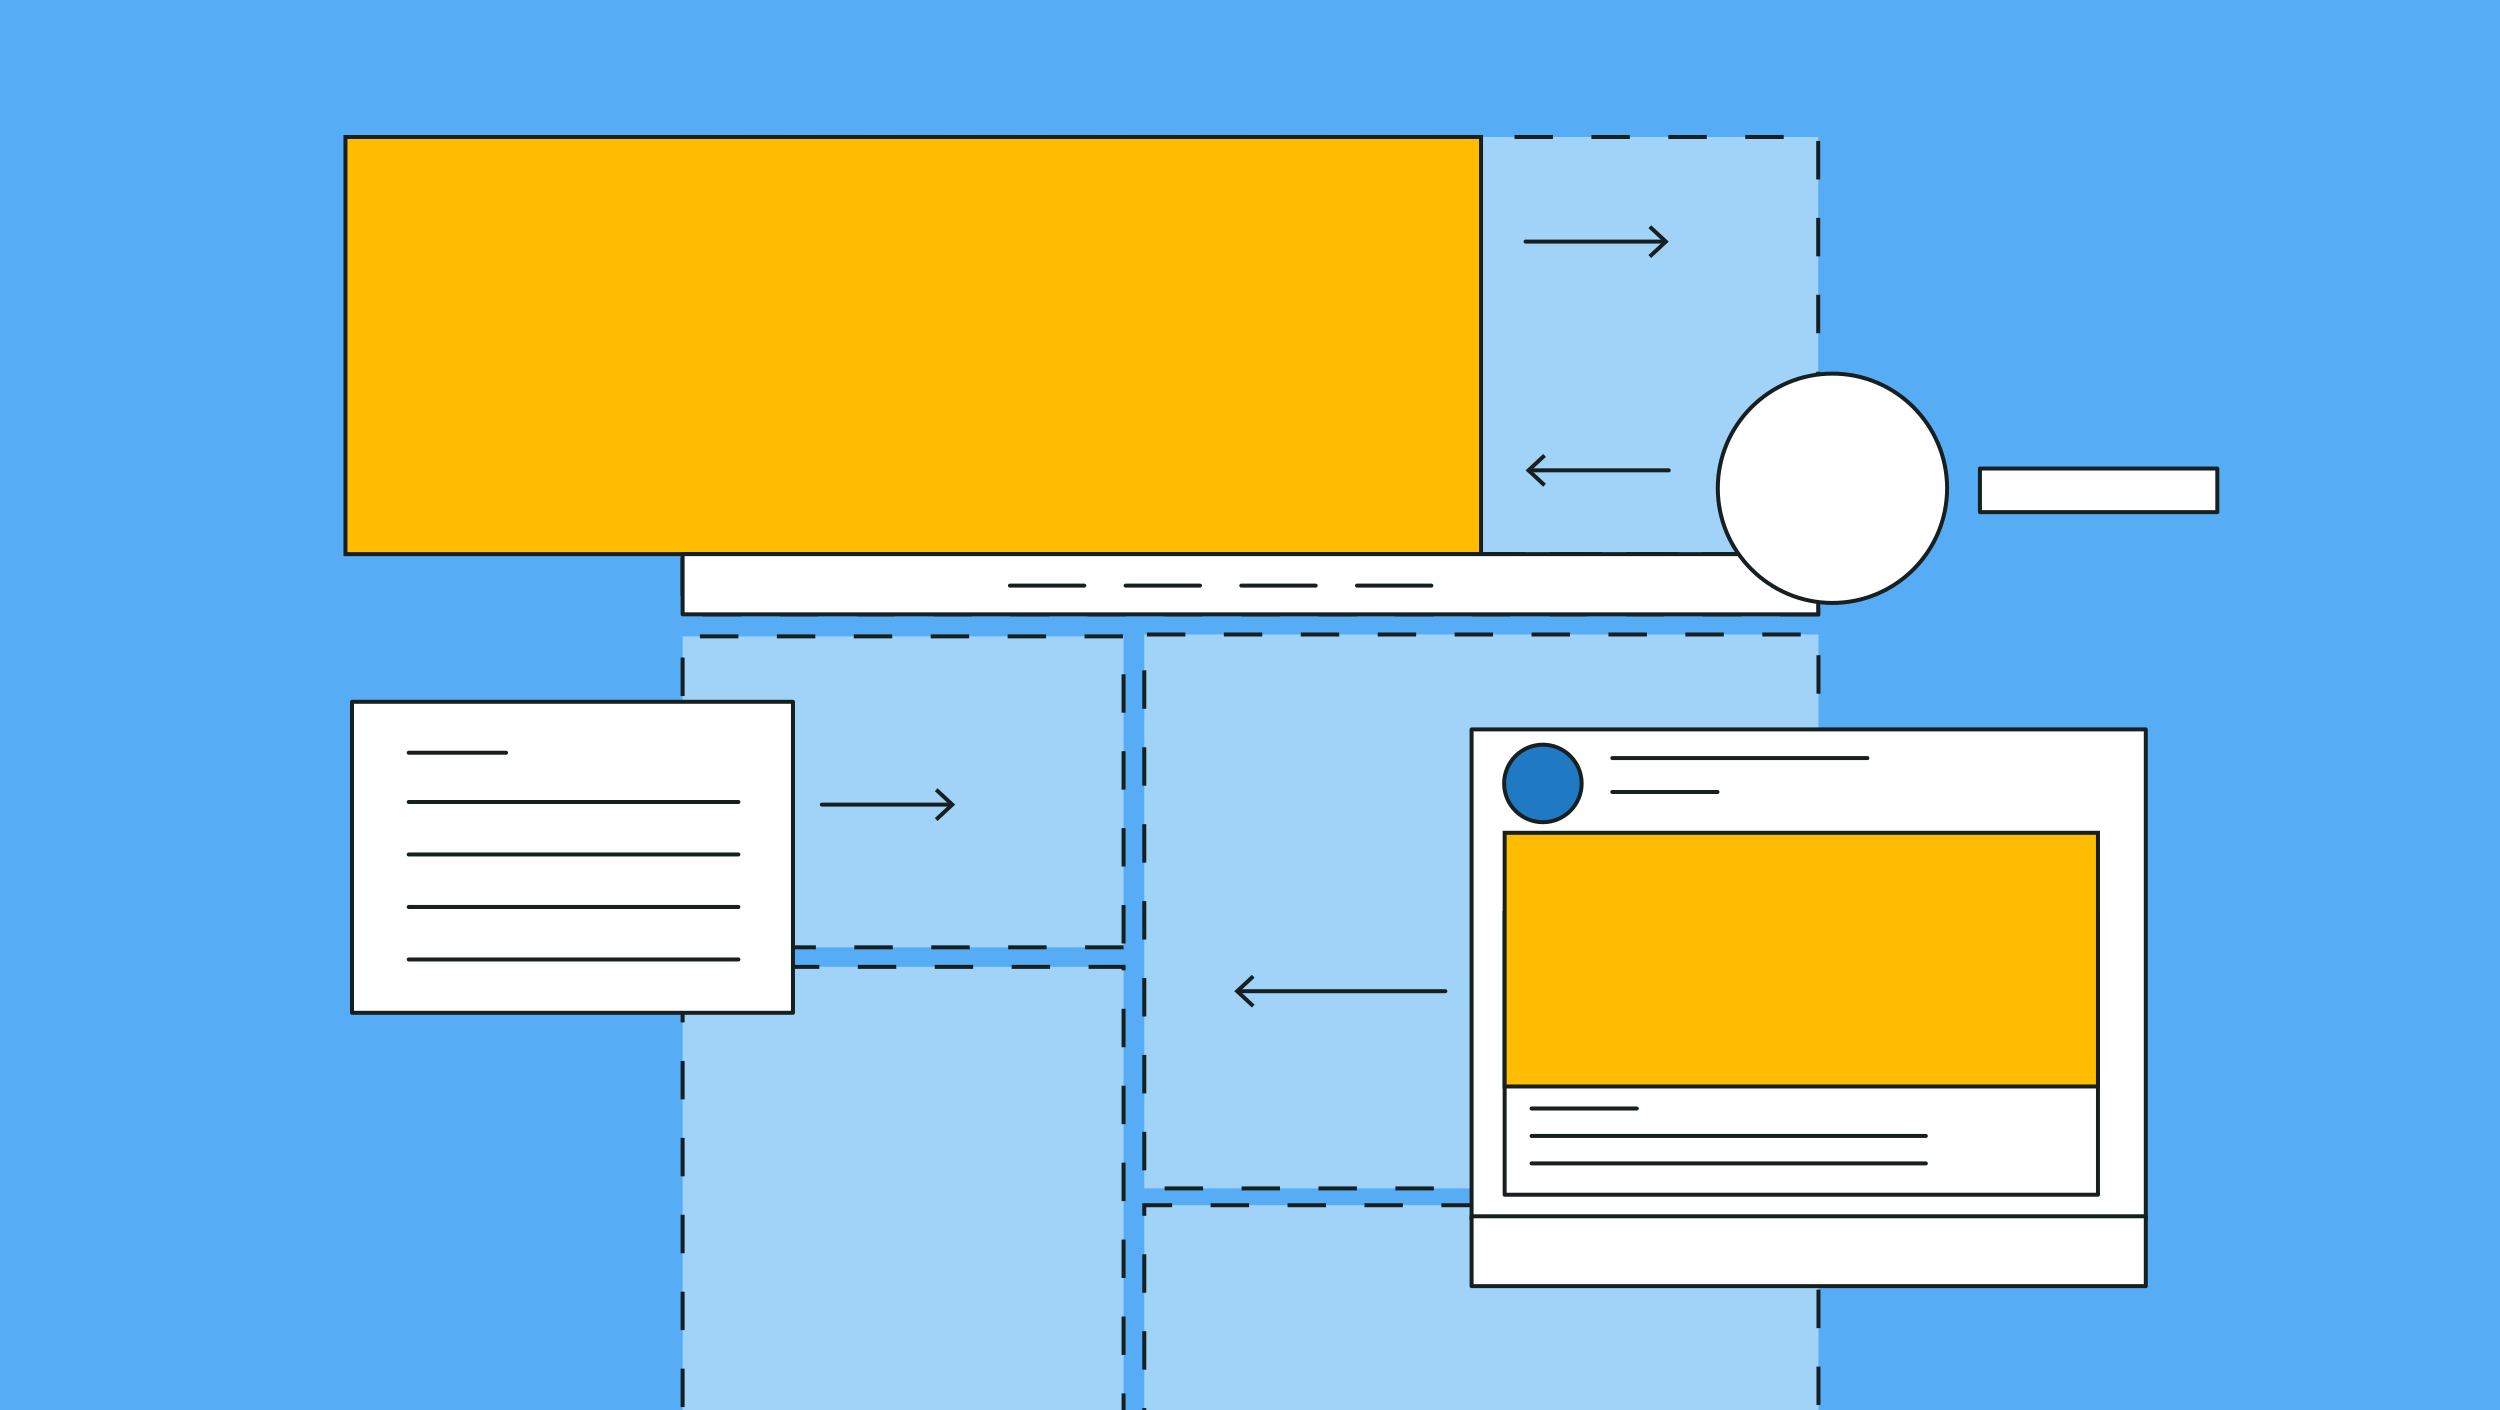 <svg xmlns="http://www.w3.org/2000/svg" width="780" height="440" viewBox="0 0 780 440"><rect x="0" y="0" width="780" height="440" fill="#333333" stroke="none"/><defs><style>.d{fill:#fff;}.e{fill:#56adf5;}.f{fill:#2079c3;}.g{fill:#a1d2f8;}.h{fill:#162020;}.i{fill:#ffbc00;}</style></defs><g id="a"><rect class="e" x=".002" y=".001" width="780" height="440"></rect></g><g id="b"><g><rect class="g" x="212.974" y="198.546" width="137.58" height="97.02"></rect><path class="h" d="M350.554,296.19h-12v-1.25h12v1.25Zm-24,0h-12v-1.25h12v1.25Zm-24,0h-12v-1.25h12v1.25Zm-24,0h-12v-1.25h12v1.25Zm-24,0h-12v-1.25h12v1.25Zm-24,0h-12v-1.25h12v1.25Zm120.625-1.824h-1.25v-12h1.25v12Zm-137.58-5.221h-1.25v-12h1.25v12Zm137.58-18.779h-1.25v-12h1.25v12Zm-137.58-5.221h-1.25v-12h1.25v12Zm137.58-18.779h-1.25v-12h1.25v12Zm-137.58-5.221h-1.25v-12h1.25v12Zm137.58-18.779h-1.25v-12h1.25v12Zm-137.58-5.221h-1.25v-12h1.25v12Zm136.775-17.975h-12v-1.25h12v1.25Zm-24,0h-12v-1.25h12v1.25Zm-24,0h-12v-1.25h12v1.25Zm-24,0h-12v-1.25h12v1.25Zm-24,0h-12v-1.25h12v1.25Zm-24,0h-12v-1.25h12v1.25Z"></path></g><g><rect class="g" x="212.974" y="301.668" width="137.58" height="143.764"></rect><path class="h" d="M351.179,446.058h-12.625v-1.25h11.375v-10.065h1.25v11.315Zm-24.625,0h-12v-1.25h12v1.25Zm-24,0h-12v-1.25h12v1.25Zm-24,0h-12v-1.25h12v1.25Zm-24,0h-12v-1.25h12v1.25Zm-24,0h-12v-1.25h12v1.25Zm-16.955-7.045h-1.25v-12h1.25v12Zm137.58-16.27h-1.25v-12h1.25v12Zm-137.58-7.731h-1.25v-12h1.25v12Zm137.58-16.27h-1.25v-12h1.25v12Zm-137.58-7.731h-1.25v-12h1.25v12Zm137.58-16.27h-1.25v-12h1.25v12Zm-137.58-7.731h-1.25v-12h1.25v12Zm137.58-16.27h-1.25v-12h1.25v12Zm-137.58-7.731h-1.25v-12h1.25v12Zm137.58-16.27h-1.25v-12h1.25v12Zm-137.58-7.731h-1.25v-12h1.25v12Zm137.58-16.27h-1.25v-.45h-10.3v-1.25h11.55v1.7Zm-23.55-.45h-12v-1.25h12v1.25Zm-24,0h-12v-1.25h12v1.25Zm-24,0h-12v-1.25h12v1.25Zm-24,0h-12v-1.25h12v1.25Zm-24,0h-12v-1.25h12v1.25Z"></path></g><g><rect class="g" x="357.009" y="376.024" width="210.352" height="200.952"></rect><path class="h" d="M567.987,577.602h-12.625v-1.25h11.375v-5.984h1.25v7.234Zm-24.625,0h-12v-1.25h12v1.25Zm-24,0h-12v-1.25h12v1.25Zm-24,0h-12v-1.25h12v1.25Zm-24,0h-12v-1.25h12v1.25Zm-24,0h-12v-1.25h12v1.25Zm-24,0h-12v-1.25h12v1.25Zm-24,0h-12v-1.25h12v1.25Zm-24,0h-12v-1.25h12v1.25Zm-17.727-6.272h-1.25v-12h1.25v12Zm210.352-12.962h-1.25v-12h1.25v12Zm-210.352-11.038h-1.25v-12h1.25v12Zm210.352-12.962h-1.25v-12h1.25v12Zm-210.352-11.038h-1.25v-12h1.25v12Zm210.352-12.962h-1.25v-12h1.25v12Zm-210.352-11.038h-1.25v-12h1.25v12Zm210.352-12.962h-1.25v-12h1.25v12Zm-210.352-11.038h-1.25v-12h1.25v12Zm210.352-12.962h-1.25v-12h1.25v12Zm-210.352-11.038h-1.25v-12h1.25v12Zm210.352-12.962h-1.25v-12h1.25v12Zm-210.352-11.038h-1.25v-12h1.25v12Zm210.352-12.962h-1.25v-12h1.25v12Zm-210.352-11.038h-1.25v-12h1.25v12Zm210.352-12.962h-1.25v-12h1.25v12Zm-210.352-11.038h-1.25v-3.93h9.32v1.25h-8.07v2.68Zm200.07-2.68h-12v-1.25h12v1.25Zm-24,0h-12v-1.25h12v1.25Zm-24,0h-12v-1.25h12v1.25Zm-24,0h-12v-1.25h12v1.25Zm-24,0h-12v-1.25h12v1.25Zm-24,0h-12v-1.25h12v1.25Zm-24,0h-12v-1.25h12v1.25Zm-24,0h-12v-1.25h12v1.25Z"></path></g><g><rect class="g" x="212.974" y="42.739" width="354.305" height="130.153"></rect><path class="h" d="M567.903,173.517h-12.625v-1.25h11.375v-8.289h1.25v9.539Zm-24.625,0h-12v-1.25h12v1.25Zm-24,0h-12v-1.25h12v1.25Zm-24,0h-12v-1.25h12v1.25Zm-24,0h-12v-1.25h12v1.25Zm-24,0h-12v-1.25h12v1.25Zm-24,0h-12v-1.25h12v1.25Zm-24,0h-12v-1.25h12v1.25Zm-24,0h-12v-1.25h12v1.25Zm-24,0h-12v-1.25h12v1.25Zm-24,0h-12v-1.25h12v1.25Zm-24,0h-12v-1.25h12v1.25Zm-24,0h-12v-1.25h12v1.25Zm-24,0h-12v-1.25h12v1.25Zm-24,0h-12v-1.25h12v1.25Zm-17.68-6.32h-1.25v-12h1.25v12Zm354.305-15.219h-1.25v-12h1.25v12Zm-354.305-8.781h-1.25v-12h1.25v12Zm354.305-15.219h-1.25v-12h1.25v12Zm-354.305-8.781h-1.25v-12h1.25v12Zm354.305-15.219h-1.25v-12h1.25v12Zm-354.305-8.781h-1.25v-12h1.25v12Zm354.305-15.219h-1.25v-12h1.25v12Zm-354.305-8.781h-1.25v-12h1.25v12Zm354.305-15.219h-1.25v-12h1.25v12Zm-354.305-8.781h-1.25v-5.082h8.168v1.25h-6.918v3.832Zm342.918-3.832h-12v-1.25h12v1.25Zm-24,0h-12v-1.25h12v1.25Zm-24,0h-12v-1.25h12v1.25Zm-24,0h-12v-1.25h12v1.25Zm-24,0h-12v-1.25h12v1.25Zm-24,0h-12v-1.25h12v1.25Zm-24,0h-12v-1.25h12v1.25Zm-24,0h-12v-1.25h12v1.25Zm-24,0h-12v-1.25h12v1.25Zm-24,0h-12v-1.25h12v1.25Zm-24,0h-12v-1.25h12v1.25Zm-24,0h-12v-1.25h12v1.25Zm-24,0h-12v-1.25h12v1.25Zm-24,0h-12v-1.25h12v1.25Z"></path></g><g><rect class="g" x="212.974" y="172.892" width="354.305" height="18.771"></rect><path class="h" d="M567.903,192.288h-12.625v-1.25h11.375v-1.526h1.25v2.776Zm-24.625,0h-12v-1.25h12v1.25Zm-24,0h-12v-1.25h12v1.25Zm-24,0h-12v-1.25h12v1.25Zm-24,0h-12v-1.25h12v1.25Zm-24,0h-12v-1.25h12v1.25Zm-24,0h-12v-1.25h12v1.25Zm-24,0h-12v-1.25h12v1.25Zm-24,0h-12v-1.25h12v1.25Zm-24,0h-12v-1.25h12v1.25Zm-24,0h-12v-1.25h12v1.25Zm-24,0h-12v-1.25h12v1.25Zm-24,0h-12v-1.25h12v1.25Zm-24,0h-12v-1.25h12v1.25Zm-24,0h-12v-1.25h12v1.25Zm-17.68-6.32h-1.25v-12h1.25v12Zm354.305-8.456h-1.25v-3.995h-6.755v-1.25h8.005v5.245Zm-20.005-3.995h-12v-1.25h12v1.25Zm-24,0h-12v-1.25h12v1.25Zm-24,0h-12v-1.25h12v1.25Zm-24,0h-12v-1.25h12v1.25Zm-24,0h-12v-1.25h12v1.25Zm-24,0h-12v-1.25h12v1.25Zm-24.001,0h-11.999v-1.25h11.999v1.25Zm-23.999,0h-12v-1.25h12v1.25Zm-24,0h-12v-1.25h12v1.25Zm-24,0h-12.001v-1.25h12.001v1.25Zm-24,0h-12v-1.25h12v1.25Zm-24,0h-12v-1.25h12v1.25Zm-24,0h-12v-1.25h12v1.25Zm-24,0h-12v-1.25h12v1.25Z"></path></g><g><circle class="g" cx="268.406" cy="152.342" r="35.773"></circle><path class="h" d="M268.472,188.74h-.066c-3.883,0-7.705-.608-11.359-1.808l.391-1.188c3.527,1.158,7.219,1.746,10.97,1.746,.213-.002,.424-.002,.633-.005l.023,1.25c-.196,.003-.394,.005-.591,.005Zm12.53-2.239l-.432-1.173c3.692-1.362,7.114-3.328,10.168-5.844l.795,.965c-3.163,2.605-6.706,4.641-10.531,6.052Zm-34.702-5.241c-3.248-2.487-6.036-5.476-8.285-8.884l1.043-.689c2.173,3.291,4.865,6.178,8.002,8.58l-.76,.992Zm53.199-9.985l-1.066-.651c2.059-3.374,3.521-7.042,4.345-10.898l1.223,.262c-.854,3.994-2.368,7.792-4.501,11.288Zm-66.391-10.016c-.73-2.898-1.1-5.898-1.101-8.918,0-4.109,.68-8.141,2.019-11.983l1.18,.411c-1.293,3.71-1.949,7.604-1.949,11.572,.001,2.917,.358,5.814,1.063,8.613l-1.213,.305Zm70.181-13.256c-.482-3.92-1.615-7.701-3.365-11.236l1.121-.555c1.812,3.662,2.984,7.578,3.484,11.639l-1.24,.152Zm-62.418-17.509l-.979-.777c2.544-3.203,5.583-5.937,9.031-8.126l.67,1.056c-3.331,2.114-6.266,4.754-8.723,7.848Zm52.169-3.225c-2.824-2.773-6.061-5.033-9.622-6.718l.535-1.13c3.687,1.744,7.039,4.085,9.962,6.956l-.875,.892Zm-32.631-9.163l-.283-1.218c2.697-.627,5.481-.946,8.274-.946h.006c1.282,0,2.576,.067,3.846,.201l-.131,1.243c-1.227-.128-2.477-.194-3.715-.194h-.006c-2.698,0-5.387,.307-7.991,.914Z"></path></g><g><rect class="h" x="315.094" y="182.09" width="12" height="1.25"></rect><rect class="h" x="351.185" y="182.09" width="12" height="1.25"></rect><rect class="h" x="387.278" y="182.09" width="12" height="1.25"></rect><rect class="h" x="423.37" y="182.09" width="12" height="1.25"></rect></g><g><rect class="g" x="314.419" y="146.186" width="74.066" height="13.604"></rect><path class="h" d="M389.11,160.415h-12.625v-1.25h11.375v-6.716h1.25v7.966Zm-24.625,0h-12v-1.25h12v1.25Zm-24,0h-12v-1.25h12v1.25Zm-24,0h-2.691v-10.559h1.25v9.309h1.441v1.25Zm66.263-13.604h-12v-1.25h12v1.25Zm-24,0h-12v-1.25h12v1.25Zm-24,0h-12v-1.25h12v1.25Z"></path></g><g><rect class="i" x="107.782" y="42.739" width="354.305" height="130.153"></rect><path class="h" d="M462.712,173.517H107.157V42.115H462.712V173.517Zm-354.305-1.25H461.462V43.365H108.407V172.267Z"></path></g><g><rect class="d" x="212.974" y="172.892" width="354.305" height="18.771"></rect><path class="h" d="M567.278,192.288H212.974c-.345,0-.625-.28-.625-.625v-18.771c0-.345,.28-.625,.625-.625h354.305c.345,0,.625,.28,.625,.625v18.771c0,.345-.28,.625-.625,.625Zm-353.68-1.25h353.055v-17.521H213.599v17.521Z"></path></g><g><circle class="d" cx="571.725" cy="152.342" r="35.773"></circle><path class="h" d="M571.725,188.74c-20.069,0-36.398-16.328-36.398-36.398s16.328-36.398,36.398-36.398,36.398,16.328,36.398,36.398-16.328,36.398-36.398,36.398Zm0-71.547c-19.381,0-35.148,15.768-35.148,35.148s15.767,35.148,35.148,35.148,35.148-15.768,35.148-35.148-15.768-35.148-35.148-35.148Z"></path></g><path class="h" d="M338.312,183.34h-23.218c-.345,0-.625-.28-.625-.625s.28-.625,.625-.625h23.218c.345,0,.625,.28,.625,.625s-.28,.625-.625,.625Z"></path><path class="h" d="M374.404,183.34h-23.219c-.345,0-.625-.28-.625-.625s.28-.625,.625-.625h23.219c.345,0,.625,.28,.625,.625s-.28,.625-.625,.625Z"></path><path class="h" d="M410.496,183.34h-23.218c-.345,0-.625-.28-.625-.625s.28-.625,.625-.625h23.218c.345,0,.625,.28,.625,.625s-.28,.625-.625,.625Z"></path><path class="h" d="M446.589,183.34h-23.219c-.345,0-.625-.28-.625-.625s.28-.625,.625-.625h23.219c.345,0,.625,.28,.625,.625s-.28,.625-.625,.625Z"></path><g><rect class="d" x="617.738" y="146.186" width="74.066" height="13.604"></rect><path class="h" d="M691.804,160.415h-74.065c-.345,0-.625-.28-.625-.625v-13.604c0-.345,.28-.625,.625-.625h74.065c.345,0,.625,.28,.625,.625v13.604c0,.345-.28,.625-.625,.625Zm-73.44-1.25h72.815v-12.354h-72.815v12.354Z"></path></g><g><rect class="g" x="357.009" y="197.959" width="210.352" height="172.828"></rect><path class="h" d="M567.362,371.412h-12v-1.25h12v1.25Zm-24,0h-12v-1.25h12v1.25Zm-24,0h-12v-1.25h12v1.25Zm-24,0h-12v-1.25h12v1.25Zm-24,0h-12v-1.25h12v1.25Zm-24,0h-12v-1.25h12v1.25Zm-24,0h-12v-1.25h12v1.25Zm-24,0h-12v-1.25h12v1.25Zm-24,0h-12v-1.25h12v1.25Zm-17.727-6.272h-1.25v-12h1.25v12Zm210.352-4.714h-1.25v-12h1.25v12Zm-210.352-19.286h-1.25v-12h1.25v12Zm210.352-4.714h-1.25v-12h1.25v12Zm-210.352-19.286h-1.25v-12h1.25v12Zm210.352-4.714h-1.25v-12h1.25v12Zm-210.352-19.286h-1.25v-12h1.25v12Zm210.352-4.714h-1.25v-12h1.25v12Zm-210.352-19.286h-1.25v-12h1.25v12Zm210.352-4.714h-1.25v-12h1.25v12Zm-210.352-19.286h-1.25v-12h1.25v12Zm210.352-4.714h-1.25v-12h1.25v12Zm-210.352-19.286h-1.25v-12h1.25v12Zm210.352-4.714h-1.25v-12h1.25v12Zm-6.158-17.842h-12v-1.25h12v1.25Zm-24,0h-12v-1.25h12v1.25Zm-24,0h-12v-1.25h12v1.25Zm-24,0h-12v-1.25h12v1.25Zm-24,0h-12v-1.25h12v1.25Zm-24,0h-12v-1.25h12v1.25Zm-24,0h-12v-1.25h12v1.25Zm-24,0h-12v-1.25h12v1.25Zm-24,0h-12v-1.25h12v1.25Z"></path></g><g><rect class="d" x="459.137" y="227.576" width="210.352" height="152.903"></rect><path class="h" d="M669.489,381.103h-210.352c-.345,0-.625-.28-.625-.625V227.576c0-.345,.28-.625,.625-.625h210.352c.345,0,.625,.28,.625,.625v152.902c0,.345-.28,.625-.625,.625Zm-209.727-1.25h209.102V228.201h-209.102v151.652Z"></path></g><g><rect class="d" x="469.449" y="284.399" width="185.117" height="88.367"></rect><path class="h" d="M654.566,373.391h-185.117c-.345,0-.625-.28-.625-.625v-88.366c0-.345,.28-.625,.625-.625h185.117c.345,0,.625,.28,.625,.625v88.366c0,.345-.28,.625-.625,.625Zm-184.492-1.25h183.867v-87.116h-183.867v87.116Z"></path></g><g><rect class="i" x="469.449" y="259.834" width="185.117" height="79.144"></rect><path class="h" d="M655.191,339.603h-186.367v-80.394h186.367v80.394Zm-185.117-1.25h183.867v-77.894h-183.867v77.894Z"></path></g><g><rect class="d" x="459.137" y="379.473" width="210.352" height="21.798"></rect><path class="h" d="M669.489,401.897h-210.352c-.345,0-.625-.28-.625-.625v-21.799c0-.345,.28-.625,.625-.625h210.352c.345,0,.625,.28,.625,.625v21.799c0,.345-.28,.625-.625,.625Zm-209.727-1.25h209.102v-20.549h-209.102v20.549Z"></path></g><g><path class="h" d="M582.644,237.142h-79.602c-.345,0-.625-.28-.625-.625s.28-.625,.625-.625h79.602c.345,0,.625,.28,.625,.625s-.28,.625-.625,.625Z"></path><path class="h" d="M535.868,247.723h-32.826c-.345,0-.625-.28-.625-.625s.28-.625,.625-.625h32.826c.345,0,.625,.28,.625,.625s-.28,.625-.625,.625Z"></path><g><circle class="f" cx="481.38" cy="244.436" r="12.092"></circle><path class="h" d="M481.381,257.153c-7.013,0-12.718-5.705-12.718-12.717s5.705-12.718,12.718-12.718,12.717,5.705,12.717,12.718-5.705,12.717-12.717,12.717Zm0-24.185c-6.323,0-11.468,5.144-11.468,11.468s5.144,11.467,11.468,11.467,11.467-5.144,11.467-11.467-5.144-11.468-11.467-11.468Z"></path></g></g><path class="h" d="M510.676,346.477h-32.826c-.345,0-.625-.28-.625-.625s.28-.625,.625-.625h32.826c.345,0,.625,.28,.625,.625s-.28,.625-.625,.625Z"></path><path class="h" d="M600.864,355.042h-123.015c-.345,0-.625-.28-.625-.625s.28-.625,.625-.625h123.015c.345,0,.625,.28,.625,.625s-.28,.625-.625,.625Z"></path><path class="h" d="M600.864,363.607h-123.015c-.345,0-.625-.28-.625-.625s.28-.625,.625-.625h123.015c.345,0,.625,.28,.625,.625s-.28,.625-.625,.625Z"></path><g><line class="d" x1="475.979" y1="75.383" x2="520.66" y2="75.383"></line><g><path class="h" d="M519.304,76.008h-43.325c-.345,0-.625-.28-.625-.625s.28-.625,.625-.625h43.325c.345,0,.625,.28,.625,.625s-.28,.625-.625,.625Z"></path><polygon class="h" points="515.162 80.495 514.309 79.58 518.824 75.384 514.309 71.187 515.162 70.272 520.659 75.384 515.162 80.495"></polygon></g></g><g><line class="d" x1="520.66" y1="146.75" x2="475.979" y2="146.75"></line><g><path class="h" d="M520.659,147.375h-43.325c-.345,0-.625-.28-.625-.625s.28-.625,.625-.625h43.325c.345,0,.625,.28,.625,.625s-.28,.625-.625,.625Z"></path><polygon class="h" points="481.476 141.637 482.329 142.553 477.814 146.748 482.329 150.945 481.476 151.861 475.979 146.748 481.476 141.637"></polygon></g></g><g><line class="d" x1="256.404" y1="251.043" x2="298.021" y2="251.043"></line><g><path class="h" d="M296.666,251.668h-40.262c-.345,0-.625-.28-.625-.625s.28-.625,.625-.625h40.262c.345,0,.625,.28,.625,.625s-.28,.625-.625,.625Z"></path><polygon class="h" points="292.524 256.155 291.671 255.239 296.186 251.044 291.671 246.847 292.524 245.931 298.021 251.044 292.524 256.155"></polygon></g></g><g><line class="d" x1="450.957" y1="309.255" x2="385.085" y2="309.255"></line><g><path class="h" d="M450.957,309.88h-64.517c-.345,0-.625-.28-.625-.625s.28-.625,.625-.625h64.517c.345,0,.625,.28,.625,.625s-.28,.625-.625,.625Z"></path><polygon class="h" points="390.583 304.143 391.435 305.058 386.921 309.254 391.435 313.451 390.583 314.366 385.085 309.254 390.583 304.143"></polygon></g></g><g><rect class="d" x="109.825" y="218.971" width="137.58" height="97.02"></rect><path class="h" d="M247.404,316.616H109.824c-.345,0-.625-.28-.625-.625v-97.02c0-.345,.28-.625,.625-.625H247.404c.345,0,.625,.28,.625,.625v97.02c0,.345-.28,.625-.625,.625Zm-136.955-1.25H246.779v-95.77H110.449v95.77Z"></path></g><g><g><path class="h" d="M230.386,250.849H127.515c-.345,0-.625-.28-.625-.625s.28-.625,.625-.625h102.871c.345,0,.625,.28,.625,.625s-.28,.625-.625,.625Z"></path><path class="h" d="M230.386,267.224H127.515c-.345,0-.625-.28-.625-.625s.28-.625,.625-.625h102.871c.345,0,.625,.28,.625,.625s-.28,.625-.625,.625Z"></path><path class="h" d="M230.386,283.599H127.515c-.345,0-.625-.28-.625-.625s.28-.625,.625-.625h102.871c.345,0,.625,.28,.625,.625s-.28,.625-.625,.625Z"></path><path class="h" d="M230.386,299.974H127.515c-.345,0-.625-.28-.625-.625s.28-.625,.625-.625h102.871c.345,0,.625,.28,.625,.625s-.28,.625-.625,.625Z"></path></g><path class="h" d="M157.898,235.481h-30.383c-.345,0-.625-.28-.625-.625s.28-.625,.625-.625h30.383c.345,0,.625,.28,.625,.625s-.28,.625-.625,.625Z"></path></g></g></svg>